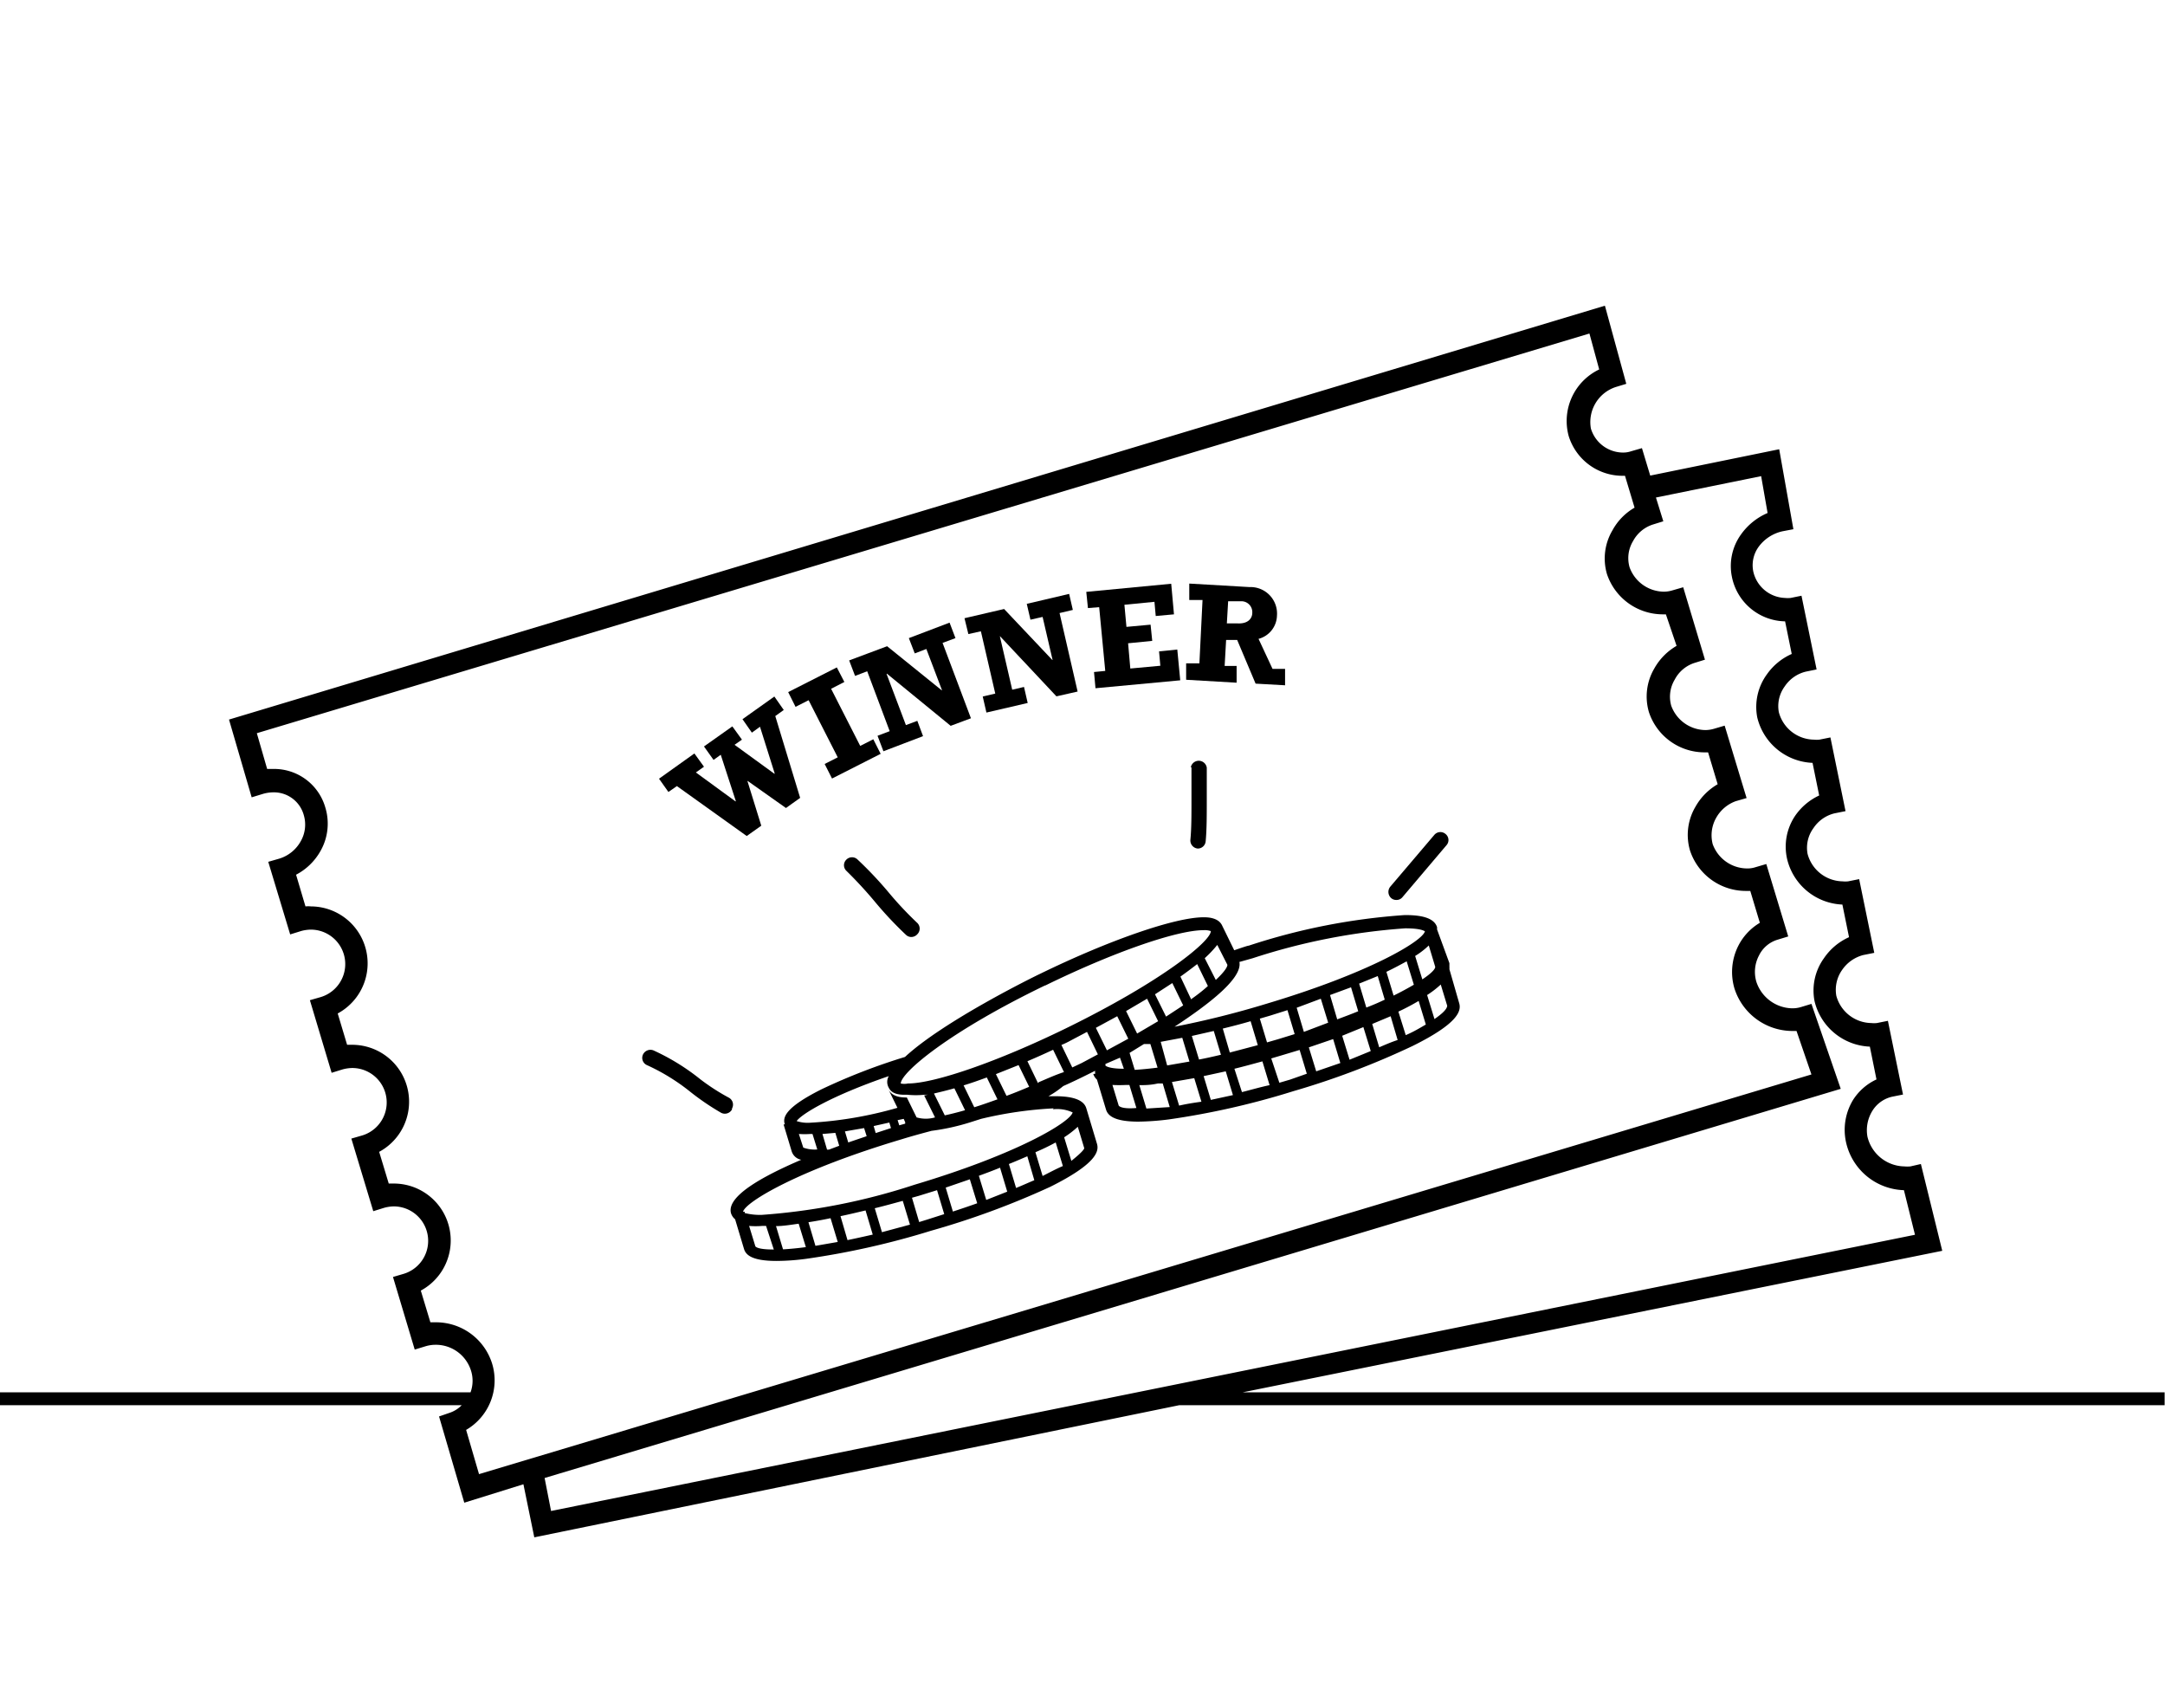 <svg xmlns="http://www.w3.org/2000/svg" viewBox="0 0 117.51 92.67"><defs><style>.cls-1{fill:none;}</style></defs><title>Fichier 33</title><g id="Calque_2" data-name="Calque 2"><g id="Modifs"><path d="M105.42,67.88l-1.16-4.71-.57.13a1.84,1.84,0,0,1-.33,0,2.1,2.1,0,0,1-2-1.61,2,2,0,0,1,.27-1.41,1.7,1.7,0,0,1,1.06-.76l.6-.12-.82-4-.6.12a1.45,1.45,0,0,1-.3,0,2,2,0,0,1-1.9-1.48,1.87,1.87,0,0,1,.32-1.41,2,2,0,0,1,1.14-.8l.6-.12-.82-4-.6.12a1.45,1.45,0,0,1-.3,0,2,2,0,0,1-1.9-1.49,1.8,1.8,0,0,1,.32-1.4,1.91,1.91,0,0,1,1.14-.8l.6-.12-.82-4-.6.12a1.53,1.53,0,0,1-.3,0,2,2,0,0,1-1.9-1.49,1.81,1.81,0,0,1,.32-1.4,1.92,1.92,0,0,1,1.14-.8l.59-.12-.82-4-.59.12a1.63,1.63,0,0,1-.31,0A1.83,1.83,0,0,1,95.16,31a1.7,1.7,0,0,1,.32-1.36,2.19,2.19,0,0,1,1.28-.81l.58-.11-.77-4.34-7,1.43-.45-1.49-.59.17a1.33,1.33,0,0,1-.45.07,1.83,1.83,0,0,1-1.73-1.3A2,2,0,0,1,87.71,21l.56-.17-1.16-4.24L12.43,39.05l1.23,4.22.59-.18a2.06,2.06,0,0,1,.59-.09,1.68,1.68,0,0,1,1.65,1.24,1.82,1.82,0,0,1-.17,1.42,2,2,0,0,1-1.17.94l-.59.17,1.19,3.94.58-.18a2.09,2.09,0,0,1,.55-.08,1.87,1.87,0,0,1,.53,3.66l-.59.17L18,58.22l.58-.18a2.09,2.09,0,0,1,.55-.08,1.87,1.87,0,0,1,.53,3.66l-.59.17,1.19,3.94.58-.18a2.09,2.09,0,0,1,.55-.08,1.87,1.87,0,0,1,.52,3.66l-.58.17,1.18,3.94.59-.18a1.91,1.91,0,0,1,.54-.08,2,2,0,0,1,1.9,1.33,1.83,1.83,0,0,1,0,1.25H0v.7H25.06a1.64,1.64,0,0,1-.65.41l-.58.2,1.37,4.68,3.21-1L29,83.43l35-7.17h53.49v-.7H67.45ZM26,80l-.7-2.4A3.11,3.11,0,0,0,26.71,74a3.19,3.19,0,0,0-3.06-2.24l-.29,0-.52-1.72a3.09,3.09,0,0,0-1.44-5.81l-.3,0-.52-1.72a3.09,3.09,0,0,0-1.44-5.81h-.3L18.33,55a3.09,3.09,0,0,0-1.45-5.81,1.51,1.51,0,0,0-.3,0l-.51-1.72a3.24,3.24,0,0,0,1.31-1.26,3,3,0,0,0,.28-2.38,2.89,2.89,0,0,0-2.82-2.1H14.5l-.56-1.94L86.27,18.1l.53,1.95a3.1,3.1,0,0,0-1.66,3.6A3.06,3.06,0,0,0,88,25.82h.2l.52,1.73a3.16,3.16,0,0,0-1.2,1.23,3,3,0,0,0-.3,2.37,3.2,3.2,0,0,0,3,2.19h.2L91,35.05a3.25,3.25,0,0,0-1.21,1.23,3,3,0,0,0-.29,2.37,3.18,3.18,0,0,0,3,2.18h.21l.52,1.73a3.25,3.25,0,0,0-1.21,1.23,3,3,0,0,0-.29,2.37,3.19,3.19,0,0,0,3,2.19H95l.52,1.73a3.06,3.06,0,0,0-1.16,1.23,3.15,3.15,0,0,0-.22,2.33,3.31,3.31,0,0,0,3.11,2.31h.26l.81,2.36Zm3.91,2-.35-1.79L99.91,59.09l-1.59-4.61-.56.17a1.61,1.61,0,0,1-.49.07,2.09,2.09,0,0,1-1.94-1.44,1.9,1.9,0,0,1,.14-1.42,1.65,1.65,0,0,1,1-.86l.59-.18-1.19-3.93-.58.17a1.39,1.39,0,0,1-.46.07,2,2,0,0,1-1.87-1.32,1.92,1.92,0,0,1,.19-1.43,2,2,0,0,1,1.06-.9l.59-.17-1.19-3.93-.58.17a1.7,1.7,0,0,1-.46.07,2,2,0,0,1-1.86-1.32,1.8,1.8,0,0,1,.19-1.42,1.85,1.85,0,0,1,1.06-.9l.58-.18-1.18-3.93-.59.17a1.63,1.63,0,0,1-.45.07,2,2,0,0,1-1.87-1.32,1.79,1.79,0,0,1,.19-1.43,1.87,1.87,0,0,1,1.06-.89l.58-.18L89.88,27l5.71-1.16.35,2A3.42,3.42,0,0,0,94.5,29,2.93,2.93,0,0,0,94,31.29a3,3,0,0,0,2.89,2.43l.36,1.77A3.24,3.24,0,0,0,95.9,36.6a3,3,0,0,0-.52,2.34,3.22,3.22,0,0,0,3,2.46l.36,1.77a3.24,3.24,0,0,0-1.31,1.11A3,3,0,0,0,97,46.62a3.22,3.22,0,0,0,3,2.47l.36,1.77A3.24,3.24,0,0,0,99,52a3,3,0,0,0-.51,2.34,3.22,3.22,0,0,0,3,2.46l.36,1.78a3,3,0,0,0-1.27,1.11A3.13,3.13,0,0,0,100.2,62a3.32,3.32,0,0,0,3.14,2.59l.6,2.42Z"/><path d="M78.67,52.6a.79.79,0,0,0,0-.13h0l0-.07h0l0-.13L78,50.44s0-.08,0-.12c-.18-.59-1.08-.66-1.75-.66a34.46,34.46,0,0,0-8.47,1.66c-.06,0-.35.1-.79.25l-.66-1.35c-.21-.44-.82-.44-1-.44-1.55,0-5.13,1.24-8.9,3.08-.28.13-5.21,2.55-7.31,4.5a33,33,0,0,0-4.52,1.75c-2,1-2.13,1.54-2,1.91a.08.08,0,0,1,0,0l-.07,0,.44,1.46a.67.67,0,0,0,.52.46c-2.15.92-4.08,2-3.81,2.91a.71.71,0,0,0,.22.32l.48,1.6c.09.31.39.66,1.77.66a12.33,12.33,0,0,0,1.64-.12,43.56,43.56,0,0,0,6.75-1.52A44.17,44.17,0,0,0,57,64.41c2.53-1.26,2.66-1.94,2.54-2.34l-.58-1.93h0v0c-.18-.58-1.08-.65-1.74-.65h-.31a5.38,5.38,0,0,0,.8-.55c.45-.2.91-.42,1.37-.65l.36-.18a.36.36,0,0,0,0,.09h0l0,.08-.1,0a.68.68,0,0,0,.2.31l.49,1.62c.09.3.39.66,1.76.66a14.3,14.3,0,0,0,1.65-.12,42.82,42.82,0,0,0,6.75-1.53,43.48,43.48,0,0,0,6.47-2.45c2.53-1.25,2.66-1.93,2.54-2.33ZM60.08,57l-.6-1.22,1.16-.63.6,1.22Zm4.58-2.75L64.07,53c.32-.23.63-.46.91-.68l.58,1.19Q65.19,53.85,64.66,54.22Zm-.44.31-.93.61-.6-1.21.94-.61ZM77.9,52.47c0,.14-.25.38-.7.68l-.39-1.27a4.32,4.32,0,0,0,.74-.57Zm-1.55-.3.39,1.27c-.31.18-.67.38-1.1.59l-.39-1.29C75.65,52.55,76,52.36,76.35,52.17Zm-1.57.8.38,1.28c-.29.14-.61.28-1,.43l-.39-1.3Zm-1.45.61.39,1.3c-.36.15-.74.29-1.14.44L72.19,54Zm-1.64.62.4,1.3L70.77,56l-.39-1.31Zm-1.81.62.39,1.3-.91.28-.59.17-.39-1.29.55-.16Zm-2,.6.39,1.3-1.52.4-.38-1.3C66.86,55.7,67.37,55.57,67.88,55.42Zm-2,.53.39,1.29c-.42.1-.82.19-1.19.26l-.39-1.28Zm-1.71.37.39,1.29-1.21.21L63,56.54Zm-1.31-.9-1.14.67-.6-1.22,1.14-.67Zm-.77,1.24.35,0,.39,1.28c-.47.06-.89.1-1.24.12l-.28-.92Zm5.2-4.46L68,52a34.23,34.23,0,0,1,8.27-1.62c.79,0,1,.12,1.07.16-.12.53-3,2.26-8.59,3.93a49.8,49.8,0,0,1-5,1.25C65.65,54.47,67.45,53.08,67.27,52.2Zm-.67.16c0,.14-.21.43-.63.82L65.39,52a6.31,6.31,0,0,0,.68-.72Zm-9.88,1.12c3.68-1.8,7.13-3,8.59-3a1,1,0,0,1,.39.05c0,.55-2.64,2.72-7.85,5.27-3.68,1.8-7.14,3-8.59,3a.91.91,0,0,1-.39,0C48.91,58.2,51.5,56,56.72,53.48ZM43.36,61.54a4.49,4.49,0,0,0,.62,0h.12l.26.84a1.81,1.81,0,0,1-.76-.1Zm5.69-.82.08.18a.56.56,0,0,1,0,.08l-.32.09-.09-.28Zm-.78.2.09.3-.83.27-.11-.38Zm-1.37.3.14.44-1,.34-.18-.6Zm-1.56.26.21.7-.56.21h-.1l-.25-.85ZM41,67.64l-.34-1.11a4.35,4.35,0,0,0,.71,0h.21L42,67.81C41.43,67.81,41.1,67.75,41,67.64Zm1.5.16-.38-1.26c.38,0,.79-.07,1.23-.13l.39,1.27C43.29,67.74,42.87,67.78,42.52,67.8Zm1.76-.19-.38-1.28c.38-.06.78-.13,1.2-.22l.39,1.29ZM46,67.3,45.62,66c.44-.09.89-.2,1.36-.31L47.37,67C46.89,67.11,46.43,67.21,46,67.3Zm1.87-.43-.39-1.3c.5-.12,1-.26,1.52-.4l.39,1.29Zm2.44-.68-.42.13L49.5,65l.36-.1,1-.31.39,1.3Zm1.41-.44-.39-1.3L52.64,64l.4,1.3C52.62,65.45,52.18,65.6,51.72,65.75Zm1.81-.63-.4-1.31c.38-.14.76-.28,1.15-.44l.39,1.3Zm1.62-.65-.39-1.3c.33-.13.65-.27,1-.42l.38,1.3C55.82,64.18,55.5,64.33,55.15,64.47Zm1.44-.65-.39-1.29A12.42,12.42,0,0,0,57.3,62l.39,1.28C57.38,63.41,57,63.61,56.59,63.82ZM58.15,63l-.39-1.28a5.29,5.29,0,0,0,.74-.57l.35,1.16C58.84,62.4,58.6,62.64,58.15,63Zm-1-2.8a2,2,0,0,1,1.07.17c-.13.53-3,2.26-8.6,3.93a34.26,34.26,0,0,1-8.27,1.63,3.38,3.38,0,0,1-.93-.1l0-.07-.09,0,0,0c.13-.53,3-2.26,8.6-3.93.55-.17,1.1-.32,1.63-.46a12.1,12.1,0,0,0,2.06-.45l.63-.2A21.31,21.31,0,0,1,57.19,60.15Zm-.81-1.42-.59-1.22-.48.21.59,1.21c-.43.18-.84.35-1.23.49l-.59-1.21-.49.19.59,1.21c-.45.16-.87.31-1.26.43l-.59-1.21-.5.16.59,1.21c-.41.12-.78.21-1.1.28l-.59-1.19-.53.11.59,1.19a1.79,1.79,0,0,1-1,0l-.53-1.08c-.22,0-.78,0-1-.44l.49,1a21.31,21.31,0,0,1-4.75.81,1.91,1.91,0,0,1-.72-.09c.26-.38,1.88-1.37,5-2.44a.63.63,0,0,0,0,.63c.2.42.76.38,1,.38h0a4.47,4.47,0,0,0,.94,0c.17,0,.35,0,.53-.07.34-.08.71-.17,1.1-.28l.5-.16c.4-.12.82-.27,1.26-.43l.49-.18,1.23-.49.48-.21c.45-.19.92-.4,1.39-.62l.59,1.21C57.29,58.33,56.83,58.54,56.38,58.73Zm2.37-1.09-.51.24-.59-1.22a4.59,4.59,0,0,0,.5-.24L59,56l.59,1.22Zm2.08-.29L61,58c-.55,0-.88-.07-1-.17l0-.09ZM60.72,60l-.34-1.12a7.32,7.32,0,0,0,.74,0h.18l.38,1.25C61.13,60.18,60.8,60.11,60.72,60Zm1.5.15-.38-1.26c.28,0,.6,0,1-.09l.27,0,.38,1.28C63,60.11,62.57,60.14,62.22,60.16ZM64,60l-.39-1.28,1.21-.21.39,1.28C64.76,59.85,64.35,59.92,64,60Zm1.72-.31-.39-1.29,1.2-.26.39,1.29Zm1.7-.39L67,58c.5-.12,1-.26,1.52-.4l.39,1.29C68.39,59,67.88,59.15,67.4,59.27Zm2.6-.71-.58.17L69,57.44l.54-.16,1-.3.39,1.29Zm1.42-.45-.4-1.3,1.32-.45.39,1.3Zm1.81-.63-.4-1.3L74,55.74l.4,1.3Zm1.62-.64-.39-1.3,1-.42.38,1.29C75.52,56.55,75.2,56.69,74.85,56.84Zm1.44-.66L75.9,54.9a12.42,12.42,0,0,0,1.1-.58l.39,1.28C77.08,55.78,76.72,56,76.29,56.18Zm1.56-.87L77.46,54a5.29,5.29,0,0,0,.74-.57l.35,1.15C78.54,54.76,78.3,55,77.85,55.31Z"/><path d="M39.73,60.16a.43.43,0,0,0-.17-.59,11.46,11.46,0,0,1-1.55-1A12,12,0,0,0,35.46,57a.45.45,0,0,0-.57.25.43.43,0,0,0,.24.56,11.05,11.05,0,0,1,2.36,1.46,13.73,13.73,0,0,0,1.65,1.12.44.44,0,0,0,.59-.18Z"/><path d="M48.19,48.38a20.59,20.59,0,0,0-1.64-1.73.43.43,0,0,0-.61,0,.42.42,0,0,0,0,.61A22.86,22.86,0,0,1,47.54,49a20.47,20.47,0,0,0,1.63,1.73.42.42,0,0,0,.29.12.44.44,0,0,0,.33-.15.43.43,0,0,0,0-.61A19.21,19.21,0,0,1,48.19,48.38Z"/><path d="M64.67,41.62c0,.59,0,1.21,0,1.82,0,.8,0,1.55-.06,2.14a.44.44,0,0,0,.4.47h0a.43.43,0,0,0,.43-.39c.06-.63.06-1.41.06-2.22,0-.6,0-1.22,0-1.78a.44.44,0,0,0-.87,0Z"/><path d="M75.79,48.84a.41.41,0,0,0,.33-.15l2.39-2.82a.42.42,0,0,0-.05-.61.43.43,0,0,0-.61.05l-2.39,2.81a.45.45,0,0,0,.05.62A.42.42,0,0,0,75.79,48.84Z"/><polygon points="36.74 42.66 40.53 45.37 41.32 44.81 40.57 42.39 40.58 42.38 42.66 43.85 43.43 43.3 42.08 38.86 42.54 38.53 42.03 37.8 40.3 39.03 40.81 39.76 41.25 39.44 42.05 41.98 42.03 41.99 39.87 40.42 40.27 40.14 39.75 39.42 38.21 40.51 38.73 41.24 39.12 40.96 39.94 43.48 39.92 43.49 37.77 41.92 38.21 41.61 37.69 40.89 35.77 42.26 36.28 42.98 36.74 42.66"/><polygon points="43.89 38 45.47 41.1 44.76 41.46 45.16 42.25 47.8 40.91 47.4 40.12 46.69 40.48 45.11 37.38 45.83 37.01 45.42 36.22 42.78 37.56 43.18 38.36 43.89 38"/><polygon points="47.07 36.43 48.29 39.68 47.63 39.93 47.95 40.77 50.1 39.95 49.79 39.12 49.17 39.35 48.12 36.57 48.14 36.56 51.6 39.39 52.7 38.98 51.16 34.89 51.86 34.63 51.54 33.79 49.33 34.63 49.65 35.46 50.28 35.22 51.13 37.46 51.11 37.46 48.15 35.07 46.09 35.84 46.41 36.68 47.07 36.43"/><polygon points="53.24 34.26 54.02 37.64 53.34 37.8 53.54 38.67 55.78 38.15 55.58 37.28 54.94 37.43 54.27 34.53 54.28 34.53 57.34 37.79 58.49 37.53 57.51 33.27 58.23 33.1 58.03 32.23 55.73 32.77 55.93 33.63 56.59 33.48 57.13 35.81 57.12 35.82 54.5 33.05 52.35 33.55 52.56 34.41 53.24 34.26"/><polygon points="59.66 32.95 59.99 36.41 59.38 36.47 59.46 37.35 64.06 36.92 63.9 35.25 62.91 35.35 62.98 36.13 61.35 36.28 61.23 34.91 62.54 34.78 62.45 33.9 61.14 34.02 61.03 32.82 62.66 32.66 62.73 33.43 63.72 33.34 63.57 31.68 58.96 32.12 59.05 33 59.66 32.95"/><path d="M67.12,36.14l-.65,0,.08-1.41.6,0,1,2.37,1.6.09,0-.89-.68,0-.76-1.63a1.34,1.34,0,0,0,1-1.26,1.44,1.44,0,0,0-1.49-1.55l-3.27-.19,0,.89.72,0L65.1,36l-.72,0,0,.89,2.74.16Zm-.46-3.51.7,0a.59.59,0,0,1,.61.63c0,.28-.21.61-.82.57l-.56,0Z"/><rect class="cls-1" x="0.08" width="117.35" height="92.67"/></g></g></svg>